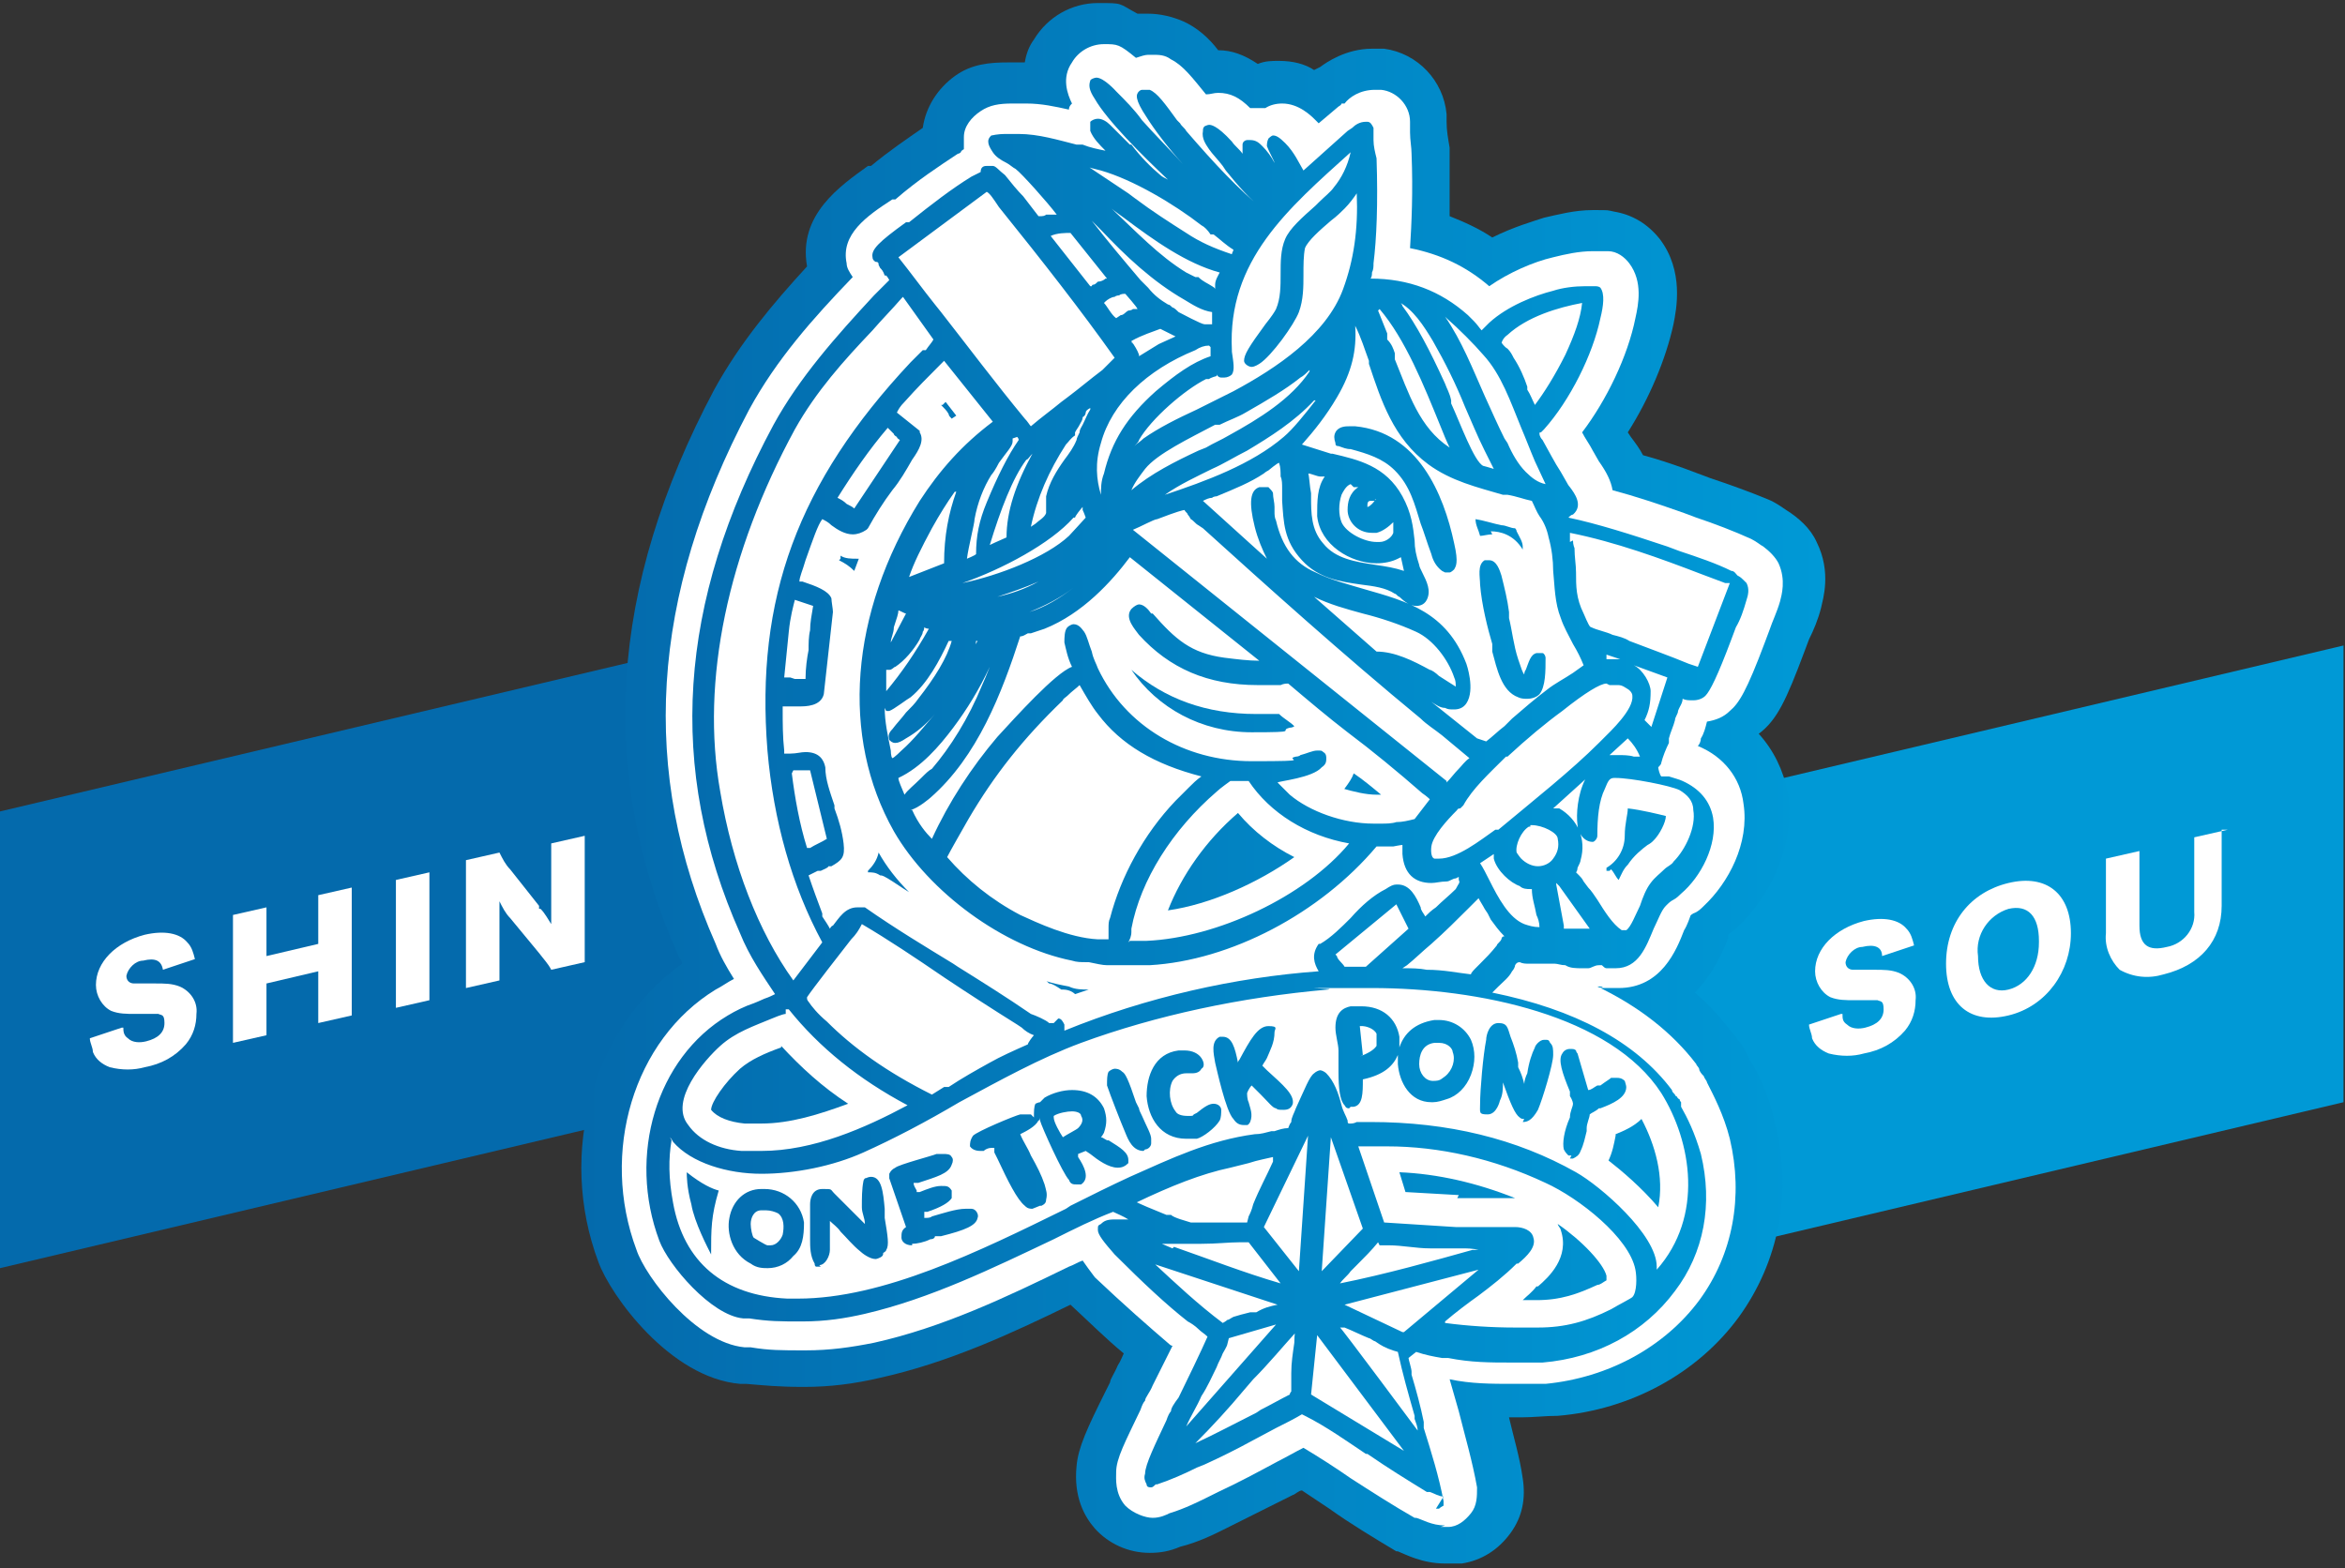 <?xml version="1.0" encoding="UTF-8"?>
<svg id="_レイヤー_1" xmlns="http://www.w3.org/2000/svg" xmlns:xlink="http://www.w3.org/1999/xlink" version="1.1" viewBox="0 0 154 103">
  <rect x="0" y="0" width="154" height="103" fill="#333333" stroke="none"/>
  <!-- Generator: Adobe Illustrator 29.1.0, SVG Export Plug-In . SVG Version: 2.1.0 Build 142)  -->
  <defs>
    <style>
      .st0 {
        fill: none;
      }

      .st1 {
        fill: url(#_名称未設定グラデーション_2);
      }

      .st2 {
        fill: #fff;
      }

      .st3 {
        fill: #046aac;
      }

      .st4 {
        fill: #0099d6;
      }

      .st5 {
        fill: url(#_名称未設定グラデーション);
      }
    </style>
    <linearGradient id="_名称未設定グラデーション" data-name="名称未設定グラデーション" x1="38.1" y1="-253.9" x2="119.7" y2="-253.9" gradientTransform="translate(0 -202.4) scale(1 -1)" gradientUnits="userSpaceOnUse">
      <stop offset="0" stop-color="#046aac"/>
      <stop offset="1" stop-color="#0099d6"/>
    </linearGradient>
    <linearGradient id="_名称未設定グラデーション_2" data-name="名称未設定グラデーション 2" x1="42.5" y1="-253.9" x2="115.3" y2="-253.9" gradientTransform="translate(0 -202.4) scale(1 -1)" gradientUnits="userSpaceOnUse">
      <stop offset="0" stop-color="#046aac"/>
      <stop offset="1" stop-color="#0099d6"/>
    </linearGradient>
  </defs>
  <path class="st3" d="M0,53.3v30l60-14.2v-30L0,53.3Z"/>
  <path class="st4" d="M93.9,56.6v30l60-14.2v-30s-60,14.2-60,14.2Z"/>
  <rect class="st0" y=".8" width="153.9" height="101"/>
  <path class="st5" d="M94.9,102.7c-1.5,0-2.6-.6-3.1-.8h-.1c-1.5-.9-3-1.8-4.4-2.8-.6-.4-1.2-.8-1.8-1.2-.2,0-.5.3-.6.3-1.2.6-2.6,1.3-4,2l-.4.2c-.8.4-1.8.9-3,1.2-.7.3-1.3.4-2,.4-1.4,0-2.7-.6-3.6-1.6-.7-.8-1.4-2.1-1.2-4.1.1-1.2.7-2.5,1.9-4.9.1-.2.2-.4.3-.6,0-.2.3-.6.5-1.1.2-.3.3-.6.4-.8-1.1-.9-2.2-2-3.5-3.2-3.9,1.9-8,3.8-12.5,4.8-1.7.4-3.3.6-5,.6s-2.6-.1-3.8-.2h-.4c-4.6-.4-8.5-5.8-9.3-8-2.7-7.2-.4-15.4,5.5-19.6,0-.1-.1-.3-.2-.4-5.4-12.1-4.6-24.3,2.3-37.3,1.7-3.1,3.9-5.7,6.1-8.1-.6-3.4,2.2-5.3,4-6.6h.2c1.2-1,2.4-1.8,3.4-2.5.2-1.4,1-2.6,2.1-3.4,1.1-.8,2.3-.9,3.5-.9s.9,0,1.1,0h0c.1-.6.3-1.1.6-1.5.9-1.5,2.5-2.4,4.2-2.4s1.3,0,2.6.7c0,0,.1,0,.2,0h0s.5,0,.5,0c.8,0,1.6.2,2.3.5.9.4,1.7,1.1,2.3,1.9.9,0,1.7.3,2.6.9.5-.2.9-.2,1.4-.2.9,0,1.7.2,2.3.6,0,0,.4-.2.4-.2.4-.3,1.7-1.2,3.4-1.2s.7,0,.8,0c2.2.3,3.9,2.1,4.1,4.3,0,.2,0,.4,0,.5,0,.6.1,1.1.2,1.7,0,1.7,0,3.2,0,4.5,1,.4,1.9.8,2.8,1.4,1.4-.7,2.8-1.1,3.4-1.3.9-.2,2-.5,3.2-.5s.9,0,1.4.1c1.2.2,2.2.8,3,1.8,1.6,2.1,1.1,4.6.9,5.6-.5,2.3-1.6,4.9-3,7.1l.2.3c.3.4.6.8.8,1.2,1.1.3,2.3.7,3.6,1.2l.8.3c1.2.4,2.6.9,3.8,1.4.5.2.9.5,1.2.7.8.5,1.6,1.2,2,2.1,1,2,.4,3.8.3,4.3-.2.8-.5,1.5-.8,2.1l-.3.8c-1.2,3.2-1.8,4.5-3,5.4,1,1.1,1.6,2.4,1.9,3.8.6,3.7-1.4,7.2-3.4,9-.2.2-.4.3-.5.4,0,0,0,.1,0,.2-.3.8-1,2.4-2.2,3.6,1,.8,1.8,1.8,2.6,2.8.1.1.2.3.3.4.2.2.3.4.4.6.1.2.2.4.3.6h0c.6.9,1.3,2.4,1.7,4.3,1.1,4.5.2,9-2.4,12.6-2.7,3.7-7.1,6.1-11.9,6.5-.8,0-1.6.1-2.4.1h-.8c.3,1.3.7,2.6.9,4,.2,1.3,0,2.5-.8,3.6-.8,1.1-1.9,1.8-3.2,2-.3,0-.6,0-.9,0h0Z"/>
  <path class="st2" d="M94.9,100.2c-.9,0-1.5-.4-1.9-.5h-.1c-1.4-.8-2.8-1.7-4.2-2.6-1-.7-2.1-1.4-3.1-2-.6.3-1.1.6-1.7.9h0c-1.3.7-2.6,1.4-3.9,2l-.4.2c-.8.4-1.8.9-2.8,1.2-.2.1-.6.3-1.1.3s-1.3-.3-1.8-.8c-.7-.8-.6-1.8-.6-2.2,0-.9.6-2,1.6-4.1.1-.3.2-.5.3-.6,0-.2.3-.5.5-1,.6-1.2,1-2,1.3-2.6,0,0-.1,0-.2-.1-1.4-1.2-3-2.6-4.9-4.4h0c-.3-.4-.6-.8-.8-1.1-.3.1-.6.3-.9.4-4.1,2-8.3,4-12.8,5-1.5.3-2.9.5-4.5.5s-2.4,0-3.6-.2h-.4c-3.2-.3-6.5-4.6-7.1-6.4-2.4-6.4-.2-13.8,5.2-17.1.4-.2.8-.5,1.2-.7-.5-.8-.9-1.5-1.2-2.3-5-11.3-4.3-22.8,2.2-35.1,1.8-3.3,4.2-6,6.8-8.7-.2-.3-.4-.6-.4-.9-.4-1.9,1.3-3.1,3-4.2h.2c1.5-1.3,2.9-2.2,4.1-3,0,0,.1,0,.2-.1,0,0,0-.1.2-.2,0-.3,0-.6,0-.8,0-.7.5-1.3,1.1-1.7.6-.4,1.2-.5,2.1-.5s.8,0,.9,0c1,0,1.9.2,2.8.4,0-.2.1-.3.2-.4-.3-.6-.7-1.7,0-2.7.4-.7,1.2-1.2,2.1-1.2s1,0,2.1.9c.3-.1.6-.2.8-.2,0,0,.3,0,.3,0,.4,0,.8,0,1.2.3.8.4,1.4,1.2,2.3,2.3.3,0,.5-.1.8-.1.8,0,1.4.3,2.1,1h0c.2,0,.4,0,.5,0s.4,0,.5,0c.3-.2.7-.3,1.1-.3,1.1,0,1.9.8,2.2,1.1,0,0,.1.1.2.2l1.3-1.1c0,0,.2-.1.2-.2h.2c.3-.4,1-.9,2-.9s.4,0,.4,0c1,.1,1.9,1,1.9,2.1,0,.2,0,.5,0,.7,0,.5.1,1,.1,1.4.1,2.5,0,4.6-.1,6.2,2,.4,3.7,1.2,5.2,2.5,1.3-.9,2.9-1.6,4.2-1.9.8-.2,1.7-.4,2.6-.4s.7,0,1,0c.6,0,1.1.4,1.4.8.9,1.2.6,2.7.4,3.6-.5,2.5-1.9,5.4-3.5,7.5.2.4.5.8.7,1.2l.4.7h0c.5.7.8,1.3.9,1.9,1.5.4,3,.9,4.7,1.5l.8.3c1.2.4,2.5.9,3.6,1.4.4.2.6.4.8.5h0c.4.3.8.7,1,1.1.5,1.1.2,2.1.1,2.5-.2.7-.5,1.3-.7,1.9l-.3.8c-1.2,3.2-1.7,4-2.3,4.5-.4.4-.9.6-1.5.7h0c-.1.4-.2.8-.4,1.1,0,.2-.1.4-.2.5,1.7.7,2.8,2.1,3,3.8.4,2.6-1,5.2-2.6,6.7-.2.2-.4.4-.7.5,0,0-.2.1-.2.2,0,0-.2.6-.4.9-.5,1.3-1.5,3.8-4.3,3.8s-.7,0-1.1-.1c0,0,0,0,0,0,0,0-.2,0-.3,0,2.7,1.3,4.9,3,6.5,5.1,0,.1.2.2.2.4.1.2.2.3.3.4,0,.1.2.3.2.4h0c.4.8,1.1,2.1,1.5,3.7.9,3.8.2,7.6-2,10.6-2.3,3.1-6,5.1-10.1,5.5-.8,0-1.5,0-2.2,0-1.3,0-2.7,0-4.1-.3.2.7.4,1.4.6,2.1.4,1.6.9,3.3,1.2,5,0,.6,0,1.2-.4,1.7-.4.5-.9.9-1.5.9-.2,0-.3,0-.5,0h0ZM102.3,80.4c0,.1.2.3.2.4.6,1.8-.8,3.1-1.5,3.7h-.1c-.3.4-.6.6-.9.9.3,0,.6,0,.9,0,1.6,0,2.7-.4,4-1,.2,0,.4-.2.6-.3,0-.1,0-.2,0-.3-.2-.8-1.6-2.3-3.2-3.4h0ZM105.6,76.2c.9.7,2.2,1.8,3.3,3.1.4-2-.2-4.1-1.1-5.8-.5.5-1.2.8-1.7,1,0,0,0,0,0,.1-.1.5-.2,1.1-.5,1.7h0ZM45.4,79.1c.2,1.2,1.1,2.9,1.3,3.3,0-1.7,0-2.5.5-4.2-.4-.1-1.1-.4-2.1-1.2,0,.2,0,1,.3,2.1ZM95.7,78.7c.5,0,1,0,1.6,0,.7,0,1.4,0,2.2,0-2.5-1-5.1-1.6-7.6-1.7l.4,1.3,3.5.2h0ZM51.3,68.8c-1.1.4-2,.8-2.7,1.4-1,.9-1.9,2.2-1.9,2.7.4.5,1.2.8,2.2.9.4,0,.7,0,1.1,0,1.9,0,3.8-.6,5.7-1.3-1.7-1.1-3.1-2.4-4.4-3.8h0ZM69.8,65c.3,0,.6.1.8.3.3-.1.6-.2.9-.3-.4,0-.9,0-1.3-.2-.5-.1-1.1-.2-1.6-.4.1,0,.2.1.3.2.2,0,.5.2.8.4ZM81.3,53.4c-2.1,1.8-3.7,4.1-4.6,6.4,2.8-.4,5.9-1.8,8.3-3.5-1.4-.7-2.7-1.7-3.7-2.9,0,0,0,0,0,0h0ZM57,57.3c.3,0,.5,0,.8.2.2,0,.3.1.5.2.5.3.9.6,1.4.9-.8-.8-1.5-1.7-2-2.6-.1.5-.4.9-.7,1.2h0ZM105.8,57.1c.2.2.3.5.5.7.2-.4.3-.7.6-1,.4-.6.9-1,1.3-1.3.2-.1.3-.2.4-.3.4-.4.8-1.2.8-1.6-.4-.1-1.6-.4-2.5-.5,0,.4-.2,1-.2,1.8,0,.9-.5,1.7-1.2,2.1v.2h.2ZM88.2,51.8c.7.2,1.5.4,2.2.4h.3c-.6-.5-1.2-1-1.8-1.4-.1.3-.3.6-.6,1,0,0,0,0-.1.1h0ZM74.3,44c1.7,2.5,4.6,4.1,7.9,4.1s1.7-.1,2.5-.3c0,0,.2,0,.3-.1-.3-.3-.7-.5-1-.8-.2,0-.3,0-.4,0-.3,0-.7,0-1.1,0-3.3,0-6-1-8.2-2.9ZM55.1,36.8c.4.2.7.4,1,.7l.3-.8h-.1c-.4,0-.8,0-1.1-.2,0,0,0,.1,0,.2h0ZM97.9,34.9c.6,0,1.5.2,2.1,1.2,0,0,0-.1,0-.2,0-.3-.2-.6-.4-1,0,0,0-.1-.1-.2-.3,0-.6-.2-.9-.2-.5-.1-1.1-.3-1.7-.4,0,.4.2.7.3,1.1.2,0,.5-.1.8-.1h0ZM61.8,26.6c.2.2.4.4.5.6,0,.1.1.2.2.3l.3-.2-.7-.9c0,0-.2.2-.2.2h0Z"/>
  <path class="st1" d="M94.8,98.3c-.3,0-.6-.2-.9-.3h-.2c-1.3-.8-2.6-1.6-3.9-2.5h-.1c-1.2-.8-2.6-1.8-4-2.5,0,0-.2-.1-.2-.1-.5.3-1.1.6-1.7.9l-1.5.8c-1.1.6-2.1,1.1-3.2,1.6l-.5.2c-.8.4-1.7.8-2.6,1.1h-.1c-.1.1-.2.2-.3.2s-.3,0-.3-.2c-.1-.2-.2-.4-.1-.7,0-.6.7-2,1.4-3.5.1-.3.2-.5.3-.6,0-.2.2-.5.5-.9.4-.8,1.6-3.3,1.9-4-.2-.2-.4-.3-.6-.5-.2-.2-.5-.4-.7-.5-1.4-1.1-2.9-2.5-4.8-4.4-.7-.8-1.1-1.3-1.1-1.6s0-.3.2-.4c.2-.2.4-.3.9-.3s.3,0,.5,0c.1,0,.2,0,.2,0h.3s0,0-.1,0c-.3-.2-.8-.4-1-.5-1.3.5-2.5,1.1-3.9,1.8-4,1.9-8.1,3.9-12.4,4.9-1.3.3-2.6.5-4.1.5s-2.2,0-3.5-.2h-.4c-2.1-.2-4.9-3.5-5.5-5.1-2.1-5.6-.2-12,4.5-14.8.5-.3,1.1-.6,1.7-.8,0,0,.5-.2.7-.3.3-.1.5-.2.7-.3-.8-1.2-1.7-2.5-2.3-4-4.8-10.8-4.1-21.7,2.2-33.4,1.7-3.1,4.1-5.8,6.6-8.5.3-.3.6-.6,1-1,0,0-.1-.2-.2-.3h-.1c-.1-.3-.2-.4-.3-.5,0,0-.1-.2-.1-.2,0-.1,0-.2-.2-.2,0,0-.2-.1-.2-.3-.1-.5.4-1,2.2-2.3h.2c1.5-1.2,2.8-2.2,4.1-3,0,0,.2-.1.4-.2,0,0,.2-.1.2-.1,0-.4.3-.4.4-.4s.2,0,.4,0c.2,0,.4.3.8.6.4.5.8,1,1.2,1.4.3.4.7.9,1,1.3,0,0,.2,0,.2,0,.2,0,.3-.1.3-.1.2,0,.3,0,.5,0,0,0,.2,0,.2,0-.6-.8-2.3-2.7-2.7-3-.2-.1-.4-.3-.6-.4-.4-.2-.7-.4-.9-.7-.2-.3-.3-.5-.3-.7,0-.2.1-.3.2-.4.1,0,.3-.1,1-.1s.6,0,.8,0c1.3,0,2.6.4,3.8.7h.4c.5.2,1,.3,1.5.4-.4-.4-.8-.8-1-1.3,0-.3,0-.5,0-.6.1-.1.3-.2.5-.2.3,0,.6.2.8.4.4.4.8.8,1.3,1.3h.1c.6.8,1.3,1.5,1.9,2,.1.1.3.2.5.3-1.7-1.6-4-3.9-4.8-5.3-.4-.6-.4-.9-.3-1.2,0-.1.3-.2.4-.2.5,0,1.3.9,1.3.9.6.6,1.2,1.2,1.7,1.9.8.9,1.8,1.9,2.7,2.9-1-1.1-1.9-2.3-2.4-3.1-.8-1.2-.7-1.5-.5-1.7,0,0,.1-.1.2-.1h.1c.1,0,.3,0,.4,0,.5.2,1,.9,1.8,2l.2.2c.1.2.3.3.4.5,1.9,2.2,3.4,3.8,5.1,5.2h0c-.9-.7-1.7-1.6-2.5-2.6l-.2-.3c-.3-.4-.7-.8-.9-1.1-.2-.3-.5-.7-.4-1.2,0-.1,0-.2.1-.3,0,0,.2-.1.3-.1s.5,0,1.5,1.1c.2.3.5.5.7.8,0-.2,0-.4,0-.6,0-.2.2-.3.3-.3,0,0,.1,0,.2,0,.4,0,.6.2.8.4.3.3.6.7.8,1.1,0-.1-.4-.8-.5-1.1,0-.1,0-.3.1-.5,0,0,.2-.2.3-.2.2,0,.4.1.8.5.6.6.9,1.3,1.2,1.8l2.9-2.6.3-.2c.2-.2.5-.4.9-.4h.1c.2,0,.3.2.4.4,0,.2,0,.4,0,.5v.3c0,.4.1.8.2,1.2.1,3,0,5.3-.2,6.9,0,.2,0,.4-.1.6,0,.1,0,.3-.1.4,2.5,0,4.6.8,6.4,2.4,0,0,.2.2.4.4h0c.2.2.4.5.5.6,0,0,.3-.3.3-.3,0,0,.1-.1.2-.2,1.2-1.1,3-1.8,4.2-2.1.6-.2,1.4-.3,2.1-.3s.5,0,.7,0c0,0,.2,0,.3.1.3.4.2,1.2,0,2-.5,2.4-2,5.4-3.7,7.3,0,0-.1.1-.2.2-.1,0-.1,0-.1.1,0,0,0,.2.2.4.4.7.8,1.5,1.2,2.1l.4.7c0,0,.1.2.2.3.3.4.9,1.2.2,1.8-.1,0-.2.1-.3.2,1.9.4,4.1,1.1,6.5,1.9l.8.3c1.2.4,2.4.8,3.4,1.3.2,0,.3.2.4.3.2.1.3.2.4.3,0,0,.1.1.2.2.2.4.1.8,0,1.1-.2.7-.4,1.3-.7,1.8l-.3.8c-.9,2.4-1.4,3.4-1.7,3.7-.2.2-.5.3-.8.3s-.5,0-.7-.1c0,.3-.2.5-.3.8,0,.2-.2.4-.2.6-.1.4-.3.8-.4,1.2v.3c-.2.4-.4.9-.5,1.3,0,.1-.1.2-.2.3h0c0,.1.1.5.2.6,0,0,0,0,0,0,0,0,.2,0,.3,0h.2c.3.1.7.2.9.3,1.1.5,1.8,1.3,2,2.4.3,1.8-.8,3.9-2.1,5-.1.1-.3.3-.5.4-.2.1-.3.2-.5.4-.3.3-.5.9-.8,1.5-.5,1.2-1,2.6-2.5,2.6s-.4,0-.6,0c-.1,0-.2-.1-.3-.2h0c0,0-.1,0-.2,0-.3,0-.5.2-.7.2-.2,0-.3,0-.4,0-.4,0-.8,0-1.1-.2-.3,0-.5-.1-.7-.1,0,0,0,0,0,0-.1,0-.2,0-.3,0-.1,0-.2,0-.4,0-.3,0-.6,0-.9,0h-.1c-.2,0-.4,0-.6-.1q-.2,0-.3.2c0,.1-.1.3-.2.4-.2.4-.6.7-.9,1,0,0-.3.3-.4.4,5.4,1.1,9.4,3.2,11.8,6.4,0,.1.1.2.2.3,0,0,0,.1.1.1,0,0,.1.2.2.2,0,.1.1.2.1.2h0c0,.2,0,.2,0,.3.4.7.9,1.7,1.3,3.1.8,3.3.2,6.5-1.7,9-2,2.7-5.1,4.4-8.7,4.7-.6,0-1.3,0-2.1,0-1.3,0-2.6,0-4.1-.3h-.4c-.6-.1-1.1-.2-1.7-.4l-.5.4c0,.1.2.7.2.9v.2c.3,1,.6,2.1.8,3.1v.4c.5,1.6,1,3.2,1.3,4.8,0,.1,0,.2,0,.3,0,0-.2.1-.3.2,0,0-.2,0-.2,0h0ZM92.2,95.3l-5.7-7.6-.4,3.9,6.1,3.7ZM85.2,87.4c-1,1.1-1.9,2.2-2.9,3.2l-.6.7c-1,1.2-2.1,2.4-3.2,3.5h0c1.3-.6,2.6-1.3,4-2l.3-.2c.6-.3,1.3-.7,1.9-1,0,0,0-.1.1-.2,0,0,0-.3,0-.4h0c0-.3,0-.6,0-.8,0-.7.1-1.3.2-2,0,0,0-.7.1-1ZM93.1,94c0-.3-.1-.5-.2-.8v-.2c-.4-1.4-.8-2.8-1.1-4.2-.4-.1-.9-.3-1.2-.5l-.3-.2c-.1,0-.3-.2-.4-.2-.5-.2-1.1-.5-1.6-.7h-.3c0-.1,5.2,6.9,5.2,6.9ZM80.7,87.9h0c0,0-.1.4-.1.4,0,.1-.3.6-.3.6-.1.3-.3.6-.4.9-.3.6-.6,1.3-1,1.9-.3.7-.7,1.3-1,2l5.9-6.7-3.1.9ZM92.2,87.5l4.9-4.1-8.8,2.3,3.8,1.8ZM94.9,86.9c1.5.2,3.1.3,4.6.3s1,0,1.5,0c1.8,0,3.2-.4,4.8-1.2.5-.3,1.3-.7,1.4-.8.3-.3.3-1.3.2-1.8-.4-2.1-3.7-4.7-5.9-5.7-3.4-1.6-7-2.4-10.4-2.4s-.8,0-1.2,0h-.7s1.7,5,1.7,5l4.7.3c.5,0,.9,0,1.4,0h.3c.7,0,1.5,0,2.2,0,.5,0,1.1.2,1.2.7.2.6-.4,1.2-1,1.7h-.1c-.8.8-1.7,1.5-2.5,2.1-.7.5-1.5,1.1-2.2,1.7ZM75.7,82.9c1.5,1.4,3,2.8,4.6,4,0,0,.2-.1.3-.2.1,0,.2-.1.4-.2.3-.1.7-.2,1.1-.3h.4c.5-.3.9-.4,1.4-.5l-8.2-2.7ZM44.1,74.9c-.2,1.2-.2,2.5.1,4.1.7,3.9,3.3,6.1,7.5,6.3.2,0,.4,0,.7,0,5.6,0,11.9-3.1,17.6-5.9l.3-.2c1.4-.7,2.6-1.3,3.9-1.9,2.7-1.2,5.2-2.4,8.2-2.8.4,0,.7-.1,1.1-.2h.2c.3-.1.6-.2.9-.2,0,0,.1-.3.2-.4h0c0-.3.2-.6.3-.9.6-1.3.9-2.1,1.2-2.3.1-.1.3-.2.4-.2s.3.1.4.2c.5.5.8,1.3,1,2.1.1.4.3.7.4,1,0,.1,0,.2.1.2.2,0,.3,0,.5-.1h.9c5.1,0,9.6,1.1,13.5,3.3,1.6.9,5.3,4.1,5.3,6.2v.2c3.1-3.5,2.3-8.4.3-11.6-3.3-5.1-12-6.9-19-6.9s-2,0-2.9.1c-5.7.5-11.3,1.7-16.2,3.5-2.7,1-5.4,2.5-8,3.9-2.2,1.3-4.3,2.4-6.3,3.3-2,.9-4.5,1.4-6.7,1.4s-4.6-.7-5.8-2.1c0,0-.1-.2-.2-.3ZM90.5,81.6c-.4.5-.9,1-1.4,1.5l-.4.4c-.2.3-.5.5-.7.8,3-.6,6.2-1.5,8.7-2.2h.4c-.4-.1-.8-.1-1.1-.1-.7,0-1.4,0-2.1,0-.9,0-1.8-.2-2.7-.2h-.6c0,0,0,0,0,0ZM77.1,81.9c2.3.8,4.6,1.7,7,2.4l-2.1-2.7c-.1,0-.3,0-.4,0h-.2c-.7,0-1.5.1-2.5.1s-1.7,0-2.6,0l.7.3ZM86.8,83.5l2.7-2.8-2.1-6-.6,8.8ZM85.3,83.5l.6-8.9-2.9,6,2.3,2.9ZM74.5,78.9c.4.2,1.1.5,2.1.9h.3c.2.2,1,.4,1.3.5.5,0,.8,0,1.2,0s.8,0,1.3,0h.4s.1,0,.1,0h.7c0,0,.1-.4.1-.4.1-.2.2-.4.3-.8.4-1,.9-1.9,1.3-2.8v-.3c-.4.1-1,.2-1.6.4l-1.2.3c-1.9.4-3.9,1.2-6.2,2.3h0ZM51.6,66.6c-.2,0-.9.3-.9.3-1.2.5-2.4.9-3.4,1.8-1,.9-3.4,3.6-2.1,5.2.7,1,2,1.6,3.5,1.7.4,0,.8,0,1.3,0,3.4,0,6.8-1.5,9.6-3-3.2-1.7-5.8-3.8-7.8-6.3,0,0-.1,0-.2,0ZM53,65.6c0,0,0,.1.1.2.2.3.6.8,1.2,1.3,1.7,1.7,3.9,3.3,6.9,4.8l.8-.5h.3c.9-.6,1.8-1.1,2.7-1.6.7-.4,1.6-.8,2.5-1.2h0c0-.1.3-.5.4-.6-.3-.1-.6-.3-.8-.5l-.3-.2c-1.6-1-3.3-2.1-4.8-3.1-1.9-1.3-3.7-2.5-5.4-3.5h0c-.2.4-.4.7-.7,1-.7.9-2.5,3.2-2.9,3.8ZM69.5,66.9c.2,0,.3.2.4.4,0,.1,0,.2,0,.4,5.4-2.2,11.2-3.5,16.7-3.9-.3-.5-.5-1.1,0-1.8,0,0,0,0,.1,0,.7-.4,1.4-1.1,2-1.7h0c.7-.8,1.5-1.5,2.3-1.9.3-.2.5-.3.7-.3h.1c.8,0,1.2.8,1.5,1.5,0,.2.2.4.3.6.2-.2.4-.4.7-.6.4-.4.9-.8,1.3-1.2h0c.2-.4.3-.4.2-.6,0-.2,0-.2,0-.2,0,0,0,0-.2.1-.2,0-.4.2-.6.2-.4,0-.7.1-1,.1-1.1,0-1.8-.6-1.9-1.9,0-.2,0-.4,0-.6-.1,0-.6.1-.6.1-.2,0-.4,0-.5,0h-.2s-.4,0-.4,0c-3.7,4.4-9.6,7.5-14.9,7.8h-.3c-.2,0-.4,0-.6,0,0,0-.2,0-.3,0,0,0-.2,0-.3,0h0c-.1,0-.3,0-.4,0-.1,0-.3,0-.3,0h-.1c-.1,0-.3,0-.5,0-.3,0-.7-.1-1.2-.2h-.2c-.3,0-.6,0-.9-.1-4.5-.9-9.4-4.5-11.7-8.5-3.5-6.2-2.9-14.3,1.7-21.7,1.3-2,2.8-3.7,4.8-5.2l-3.2-4-.2.2c-.8.8-1.6,1.6-2.4,2.5-.3.3-.4.5-.5.7l1.5,1.2s0,0,0,.1c.3.5,0,1.1-.5,1.8h0c-.4.7-.8,1.4-1.3,2-.6.8-1.1,1.6-1.6,2.5,0,0,0,0-.1.1-.3.2-.6.3-.9.3-.5,0-1-.3-1.4-.6-.2-.2-.4-.3-.6-.4-.3.4-.6,1.3-1.1,2.7-.2.7-.4,1.1-.4,1.4h.2c.9.3,1.7.6,1.9,1.1,0,.2.1.7.1.9l-.6,5.4c-.2.8-1.2.8-1.6.8s-.4,0-.6,0h-.5s0,.2,0,.2c0,.9,0,1.8.1,2.7,0,0,0,.1,0,.2h0s0,0,.1,0c0,0,.2,0,.3,0,.4,0,.7-.1,1-.1.9,0,1.2.5,1.3,1,0,.8.3,1.6.6,2.5v.2c.3.8.5,1.5.6,2.3.1.9-.1,1.1-.8,1.5h-.2c0,.1-.3.2-.5.3h-.2c-.2.1-.4.2-.6.3h0c.3.9.6,1.7.9,2.5v.2c.2.3.4.6.5.8,0,0,.1-.2.2-.2.4-.5.8-1.2,1.6-1.2s.3,0,.5,0c2,1.4,4,2.6,5.8,3.7l.3.2c1.6,1,3.2,2,4.8,3.1.3.1,1,.4,1.2.6,0,0,0,0,.1,0h.2,0ZM59.2,19.6c-.6.7-1.3,1.4-1.9,2.1-1.9,2-3.7,4-5.1,6.5-4.4,8.1-6.2,16.5-4.9,23.8.8,4.8,2.5,9.2,4.8,12.4l1.9-2.5c-2-3.7-3.2-8-3.6-12.6-.8-10,2-17.6,9.4-25.5.3-.3.5-.5.8-.8h.2c.2-.3.4-.5.5-.7l-2-2.8s0,0,0,0ZM92.1,63.6c.6,0,1.1,0,1.6.1,1.1,0,2,.2,2.9.3,0-.1.2-.3.4-.5l.2-.2c.4-.4.7-.7,1.1-1.2,0-.1.2-.2.3-.4,0,0,0-.2.2-.2h0c-.4-.4-.6-.7-.9-1.1,0,0-.1-.2-.2-.4l-.2-.3c-.1-.2-.3-.5-.4-.7l-.7.7c-.7.7-1.5,1.5-2.4,2.3-.6.5-1.1,1-1.6,1.4ZM87.8,62.8c0,.2.4.5.5.7h0c0,0,1,0,1.4,0l2.8-2.5-.8-1.6-4,3.3ZM74.2,61.8c.1,0,.3,0,.6,0h.5c4.6-.2,10.4-2.9,13.3-6.4-2.8-.5-5.2-2-6.6-4.1,0,0-.1,0-.3,0-.3,0-.7,0-.9,0h0c0,0,0,0,0,0,0,0-.7.5-.9.7-2.9,2.5-5,5.8-5.6,9v.2c0,.3-.1.5-.2.7ZM72.2,61.7c.1,0,.2,0,.2,0,0,0,.1,0,.2,0,.1,0,.2,0,.2,0,0-.1,0-.4,0-.7,0-.3,0-.5.1-.7.7-2.7,2.2-5.5,4.3-7.7.2-.2.5-.5.7-.7l.2-.2c.2-.2.5-.5.8-.7-3.1-.8-5.3-2.1-6.8-4.1-.4-.5-.8-1.2-1.2-1.9-.2.2-.5.4-.8.7-.1.1-.3.2-.3.3-2.6,2.5-4.5,4.9-6.2,7.8-.4.7-1.2,2.1-1.4,2.5,1.3,1.5,2.9,2.8,4.8,3.8,1.1.5,3.2,1.5,5.1,1.6h0ZM102.7,61c.2,0,.3,0,.5,0h0c.2,0,.3,0,.5,0h.1c.2,0,.4,0,.6,0l-2-2.8c-.1-.1-.2-.2-.2-.2,0,0,0,0,0,.1l.5,2.7ZM103.5,57.3c0,0,.1.1.2.2.1.1.2.2.3.4l.3.4c.2.2.4.5.6.8h0c.5.8,1,1.6,1.6,2,0,0,0,0,.1,0,0,0,.2,0,.2,0,.3-.2.6-1,.9-1.6.2-.6.4-1.1.7-1.5.3-.4.6-.6.9-.9.2-.2.5-.3.6-.5.8-.8,1.5-2.3,1.3-3.4,0-.6-.4-1-.9-1.3-.6-.3-3.2-.8-4.2-.8h-.1c-.3,0-.4.2-.6.7-.4.8-.5,1.9-.5,3.1,0,.2-.2.4-.3.4h0c-.7,0-1-.8-1-1.1-.1-.7,0-2,.5-3l-2.1,1.9h.4c1.2.7,1.8,2,1.4,3.4,0,.1-.1.3-.2.5,0,0,0,.2-.1.3h0s0,0,0,0h.1ZM97.2,56.7c.2.3.4.7.6,1.1.6,1.2,1.3,2.5,2.3,2.9.3.1.6.2,1,.2,0-.3-.1-.6-.2-.8-.1-.6-.3-1.1-.3-1.7,0,0,0,0-.1,0-.2,0-.5,0-.7-.2-.6-.2-1.5-1-1.7-1.8,0,0,0-.2,0-.3h0s-.9.6-.9.6ZM100.5,54.3c0,0-.1,0-.1,0-.5.3-.9,1.2-.8,1.7,0,0,.2.3.3.4.3.3.7.5,1.1.5s.8-.2,1-.5c.3-.4.4-.8.3-1.3,0-.4-1-.9-1.7-.9h-.1ZM105.5,44.9c-.4,0-1.4.6-2.9,1.8-1.1.8-2.3,1.8-3.6,3h-.1c-1.1,1.1-2.2,2.1-2.8,3.2,0,0-.1.1-.2.2,0,0-.2,0-.2.1-.7.7-1.6,1.7-1.7,2.4,0,0-.1.7.2.8,0,0,.2,0,.3,0,1.2,0,2.7-1.2,3.7-1.9h.2c2.4-2,4.8-3.9,6.6-5.7l.2-.2c.6-.6,2.1-2,2-2.9,0-.2-.2-.4-.4-.5-.3-.2-.4-.2-.6-.2h-.5ZM52,50.8c.2,1.6.5,3.3,1,4.9h.2c.3-.2.8-.4,1.1-.6l-1.1-4.5h0c-.1,0-.2,0-.4,0-.2,0-.4,0-.7,0h0ZM59.9,53.2c.4.9.9,1.5,1.3,1.9,1.1-2.4,2.6-4.7,4.3-6.7,1.2-1.3,3.8-4.2,4.9-4.6-.3-.6-.4-1.2-.5-1.6,0-.3,0-.8.2-1,.1-.1.3-.2.4-.2.4,0,.6.4.7.5.2.3.3.8.5,1.3.1.5.3.8.4,1.1,1.8,3.8,5.7,6.1,10.1,6.1s2-.1,2.9-.3c0,0,.2,0,.3-.1.4-.1.8-.3,1.1-.3s.3,0,.4.1c.2.1.2.3.2.4,0,.2,0,.4-.3.6-.6.7-2.8.9-2.9,1h0c.3.3.7.7.8.8,1.3,1.1,3.5,1.9,5.5,1.9h0c.2,0,.3,0,.5,0,.3,0,.7,0,1-.1.4,0,.8-.1,1.2-.2l1-1.3c0,0-.2-.2-.5-.4h0c-1.6-1.4-3.3-2.8-4.9-4-1.3-1-2.6-2.1-3.9-3.2-.1,0-.3,0-.5.1-.2,0-.4,0-.6,0-.3,0-.6,0-.9,0-3.3,0-5.8-1.1-7.8-3.3-.2-.3-1-1.1-.5-1.7.2-.2.4-.3.5-.3.3,0,.6.3.8.6h.1c1.5,1.7,2.5,2.6,4.7,2.9.8.1,1.6.2,2.3.2l-8.5-6.8c-1.2,1.6-3.1,3.7-5.6,4.7-.3.1-.6.2-.9.3h-.2c-.2.1-.3.2-.5.2-1.2,3.7-2.8,7.9-5.9,10.6,0,0-.8.7-1.3.8ZM59,51.1c0,.2.2.6.4,1.1.2-.3.6-.6,1.1-1.1.3-.3.5-.5.7-.6,1.2-1.4,2.4-3.3,3.3-5.5.1-.2.3-.7.5-1.2-.7,1.5-1.5,2.8-2.4,4-.9,1.2-2.1,2.6-3.6,3.3ZM95,51.4c.3-.3.5-.6.8-.9.2-.2.4-.5.7-.7-.6-.5-1.2-1-1.8-1.5-.5-.4-1-.7-1.4-1.1-5.1-4.2-10.1-8.7-14.3-12.5l-.3-.2c-.2-.1-.3-.3-.5-.4,0,0-.1-.2-.2-.3,0-.1-.2-.2-.2-.3-.1,0-.5.1-1.8.6-.2,0-1.1.5-1.6.7l20.6,16.5ZM58.1,46.5c0,.9.2,1.8.4,2.8,0,0,0,.4.1.5.1,0,.6-.5.6-.5.8-.7,1.5-1.6,2.2-2.4-.6.7-1.2,1.2-1.9,1.6-.3.2-.5.3-.7.3s-.3-.1-.4-.2c-.1-.3,0-.5.2-.7.3-.4.6-.7.9-1.1.3-.3.6-.6.8-.9,1.1-1.4,1.9-2.7,2.2-3.8,0,0-.2,0-.2,0h0c-.6,1.3-1.4,2.8-2.5,3.7-.2.1-1.1.8-1.4.9h-.2s0,0,0,0ZM106.3,49.6c.3,0,.7,0,1,.1.1,0,.3,0,.4,0-.2-.5-.5-.9-.8-1.2l-1.2,1.1c.1,0,.3,0,.4,0h0s0,0,0,0ZM97.6,48.7c.4-.3.8-.7,1.2-1l.5-.5c.7-.6,1.5-1.3,2.3-1.9.5-.4,1.1-.7,1.7-1.1l.7-.5c-.2-.5-.4-.9-.7-1.4h0c-.3-.6-.6-1.1-.8-1.7-.4-1-.4-2.1-.5-3.1,0-.7-.1-1.5-.3-2.2-.1-.5-.3-1-.6-1.4-.2-.3-.3-.6-.5-1-.5-.1-1-.3-1.6-.4h-.3c-1.7-.5-3.4-.9-4.9-2-2.3-1.7-3.1-4.2-3.9-6.6v-.2c-.3-.8-.5-1.5-.9-2.3.1,1.6-.2,3-1.2,4.7-.7,1.2-1.5,2.2-2.3,3.1.6.2,1.3.4,1.9.6h.1c1.7.4,3.5.8,4.6,2.8.6,1.1.7,2,.8,2.9,0,.5.1,1,.3,1.6,0,.1.1.3.2.5h0c.3.6.6,1.2.3,1.8-.2.4-.6.4-.7.4-.4,0-.8-.3-1.1-.6-.1,0-.2-.2-.3-.2-.6-.4-1.4-.5-2.2-.6-1.4-.2-2.8-.4-3.9-1.6-1.2-1.3-1.2-2.5-1.3-3.9,0-.3,0-.6,0-.8,0-.3,0-.6-.1-.8,0-.3,0-.6-.1-.9-.1,0-.7.5-.7.5-.2.1-.3.2-.3.2-.9.6-1.9,1-3.1,1.5,0,0-.2,0-.3.1-.2,0-.4.1-.6.2l4.2,3.8c-.3-.6-.6-1.3-.8-2.1-.4-1.6-.3-2.4.3-2.6h.1s.3,0,.3,0c0,0,.1,0,.2,0,.1.1.3.3.3.4,0,.3.1.6.1.9v.3c0,.2,0,.4.1.6.4,1.7,1.2,2.8,2.6,3.4,1,.5,2.2.8,3.2,1.1,2.8.8,5.4,1.5,6.7,4.9,0,0,.6,1.7,0,2.6-.2.3-.5.4-.8.4s-.4,0-.6-.1c-.3,0-.6-.2-.9-.4l3,2.4ZM108.4,47.9l1.1-3.4-2.2-.8c.6.3,1.1,1.2,1.1,1.7,0,.8-.1,1.3-.4,1.9l.5.5ZM58.2,44c0,.5,0,.9,0,1.4,1-1.2,1.9-2.5,2.8-4.1,0,0-.2,0-.3-.1,0,0,0,.2-.1.3,0,.2-.2.4-.2.5-.4.7-1,1.4-1.6,1.8-.1,0-.2.2-.4.2,0,0,0,0,0,0ZM90.4,42.8c1.2,0,2.4.6,3.5,1.2.1,0,.4.2.6.4.3.2.8.5,1.1.7,0-.2,0-.4-.1-.6-.4-1.2-1.4-2.5-2.5-3-1.1-.5-2.3-.9-3.5-1.2-1.1-.3-2.2-.6-3.2-1.1l4.1,3.6ZM52.2,44.6c.2,0,.5,0,.7,0s0,0,0,0c0-.7.1-1.4.2-1.9,0-.4,0-.9.1-1.3,0-.5.1-1,.2-1.6l-1.2-.4c-.1.4-.3,1.1-.4,2.1-.1,1-.2,2-.3,3,0,0,0,0,.1,0h.3s0,0,0,0h0ZM103.3,35.5c0,.3.1.5.1.5,0,.6.1,1.1.1,1.6,0,.9,0,1.7.5,2.7.3.7.4.9.5.9.4.2,1,.3,1.4.5.4.1.8.2,1.1.4,1.3.5,2.7,1,3.9,1.5l.6.2,2.1-5.5c0,0-.2,0-.3,0l-1.6-.6c-2.6-1-5.6-2.1-8.6-2.7v.6ZM105.7,43.3c.1,0,.3,0,.4,0,0,0,.2,0,.3,0l-.9-.3c0,0,0,.2,0,.3h.2ZM64.1,42.1c0,.2-.1.4-.2.6,0-.2.2-.4.3-.6h0ZM59,40.1c0,.2-.1.5-.3,1.1,0,.4-.2.7-.2,1l1-1.9c-.1,0-.4-.2-.5-.2ZM70.5,38.6c-.9.7-1.9,1.2-2.9,1.6,1-.3,2-.9,2.9-1.6ZM68.2,38.2c-.9.4-1.8.7-2.7,1,.9-.2,1.8-.5,2.7-1ZM70.5,34c-1.5,1.7-4.7,3.4-7.3,4.3,0,0,0,0,0,0,2.4-.5,5.5-1.7,7-3.1.2-.2,1-1.1,1.1-1.2h0s-.1-.3-.2-.5c0,0,0-.2,0-.2-.1.1-.5.6-.5.7ZM62.7,32.3c-.5.7-1,1.5-1.5,2.4-.7,1.3-1.2,2.3-1.5,3.2l2.3-.9c0-1.8.3-3.3.8-4.7ZM85.9,31c.1.4.1.9.2,1.4v.2c0,1.1,0,2.2.8,3.1.8,1,2.1,1.2,3.4,1.4.7.1,1.3.2,1.9.4l-.2-.9c0,0-.2.1-.2.1-.4.2-.9.3-1.4.3-1.7,0-3.7-1.2-3.9-3.1,0-1,0-1.9.5-2.6,0,0,0,0,0,0,0,0-.3,0-.3,0-.2,0-.6-.2-.8-.2ZM66.5,28.8c0,0,0,.1,0,.2,0,.3-.4.7-.9,1.4h0c-.2.4-.4.7-.5.8-.5.8-.9,1.8-1.1,2.9,0,.3-.4,1.8-.5,2.6,0,0,.5-.2.6-.3,0-1.2.2-2.2.7-3.4.7-1.7,1.4-3.1,2.1-4.1,0,0,0-.1-.1-.2ZM67.8,29.8c-.2.2-.3.4-.4.4-.9,1.2-1.7,3.3-2.4,5.6.4-.2.9-.4,1.1-.5,0-1.7.6-3.5,1.7-5.5ZM88.7,31.8c-.3.1-.5.5-.6.7-.2.6-.2,1.3,0,1.8.3.7,1.5,1.3,2.3,1.3h0c0,0,.1,0,.2,0,.4,0,.8-.3.9-.6,0-.2,0-.5,0-.7-.3.3-.7.6-1.1.7-.1,0-.2,0-.3,0-1,0-1.6-.8-1.6-1.5,0-.5.1-1.1.7-1.5,0,0-.2,0-.2,0h0c0,0-.1,0-.1,0ZM71.6,26.8c-.2.1-.3.2-.3.3,0,0,0,.2-.2.3,0,.2-.1.3-.2.5-.1.2-.2.3-.3.5v.2c-.3.2-.4.4-.6.6-1.1,1.7-1.9,3.5-2.3,5.4,0,0,.3-.2.3-.2.2-.2.6-.4.7-.7,0-.1,0-.2,0-.4,0-.2,0-.4,0-.7.2-.9.7-1.7,1.2-2.4.3-.4.6-.8.8-1.3,0-.1.1-.3.2-.5,0-.2.1-.3.2-.5.2-.4.3-.7.5-1ZM90.3,32.9c0,0-.2,0-.3,0-.2,0-.2.2-.2.3,0,0,0,.1,0,.1s.1,0,.3-.2c.2-.2.2-.3.3-.3,0,0,0,0,0,0,0,0,0,0,0,0h-.1ZM55,32.7c.2.1.4.2.6.4.2.1.4.2.5.3l3-4.5c0,0-.2-.1-.2-.2,0,0-.2-.1-.2-.2-.1-.1-.3-.3-.4-.4h0c-1.2,1.4-2.3,3-3.3,4.6ZM86.3,26.3c-1.3,1.4-2.9,2.4-4.4,3.3-.8.4-1.6.9-2.3,1.2-1,.5-2.1,1-3.1,1.7,2.7-.9,5.7-2,7.8-3.8.6-.5,1.4-1.5,2.1-2.4ZM79.4,22.7c-.3,0-.6.1-.9.3-3.2,1.3-5.5,3.5-6.2,6.1-.4,1.3-.3,2.4,0,3.4,0-.4,0-.9.2-1.4.5-2.1,1.5-3.7,3.4-5.4,1.3-1.1,2.4-1.9,3.6-2.3v-.6ZM86,24.3c-.2.2-.4.4-.6.5-1,.8-2.2,1.5-3.6,2.3-.5.3-1.1.5-1.7.8h-.3c-1.7.9-3.8,1.9-4.6,2.9-.3.4-.7.9-.9,1.4,1.3-1.1,2.9-1.9,4.4-2.6l.5-.2c.5-.3,1-.5,1.5-.8,2-1.1,4.1-2.4,5.3-4.2ZM94.9,20.8c1.1,1.6,1.8,3.4,2.6,5.2.5,1.1.9,2,1.3,2.8l.2.3c.3.7.7,1.4,1.2,1.9.4.4.8.7,1.3.8l-.7-1.5c-.3-.7-.6-1.5-.9-2.2-.7-1.7-1.3-3.5-2.5-4.8-.6-.7-1.6-1.7-2.4-2.4ZM91.9,19.8c0,0,.2.2.2.3.9,1.2,1.8,2.9,2.8,5.1.1.3.3.6.4,1.1v.2c.6,1.3,1.5,3.8,2.1,4.1,0,0,.4.1.7.2l-.6-1.2c-.5-1-.9-2-1.3-2.9-.6-1.5-1.3-2.9-2.1-4.3-.6-1-1.3-2.1-2.3-2.6ZM90.5,20.4c.2.5.4,1,.6,1.5v.4c.3.3.4.6.5.9v.4c.9,2.2,1.6,4.5,3.6,5.8-.2-.4-.4-.9-.6-1.4-1.1-2.7-2.3-5.7-4-7.7,0,0,0,0,0,0ZM79.9,24.7c0,0-.4.1-.5.2h-.2c-1.4.7-3.6,2.6-4.4,4,0,.1-.2.3-.3.4.2-.2.4-.3.6-.5,1-.7,2.2-1.3,3.5-1.9.8-.4,1.6-.8,2.4-1.2,2.8-1.5,6.1-3.7,7.2-6.7.7-1.9,1-3.9.9-6.3-.2.3-.5.7-.8,1-.2.2-.5.5-.9.8-.7.6-1.5,1.3-1.7,1.8-.1.5-.1,1.1-.1,1.8s0,1.6-.3,2.4c-.3.8-1.8,2.9-2.6,3.4,0,0-.3.2-.5.2s-.5-.2-.5-.4c0-.4.3-.9,1.4-2.4.4-.5.6-.8.7-1,.3-.7.3-1.5.3-2.3s0-1.6.3-2.3c.3-.7,1.1-1.4,2-2.2l.2-.2c.4-.4.8-.7,1-1,.5-.6.9-1.4,1.1-2.3h0c-4.1,3.7-8.1,7.1-7.8,13,0,0,0,0,0,.1.1.7.2,1.2,0,1.5-.1.1-.3.2-.5.2s-.1,0-.2,0c-.2,0-.3-.2-.3-.2h0ZM59,16.9c.8,1,1.6,2.1,2.4,3.1l.4.5c1.8,2.3,3.6,4.7,5.5,7,.2.2.3.4.4.5.7-.6,1.4-1.1,2-1.6l.4-.3c.8-.6,1.5-1.2,2.3-1.8.5-.5.7-.7.8-.8-2.2-3.1-4.7-6.3-7.6-9.9h0c-.4-.6-.6-.9-.8-1l-5.8,4.3ZM98.6,22.5s.2.3.4.4c.2.2.3.4.4.6.4.6.7,1.3.9,1.9v.2c.2.3.3.6.5,1h0c.6-.8,1.3-1.9,2-3.3.6-1.3,1-2.4,1.1-3.4-1.6.3-3.6.9-4.9,2.1-.3.2-.4.5-.4.6h0ZM74.3,22.4c.2.3.4.6.5.9,0,0,0,0,0,.1l1.3-.8,1.1-.5-1-.5c-.5.2-1.2.4-1.9.8,0,0,0,.1.1.2h0s0,0,0,0ZM71.7,14.5c1,1.3,2.1,2.6,3.2,3.9.1.1.3.3.5.5.4.5.8.8,1.3,1.1.1,0,.2.1.3.2.1,0,.3.2.4.3.2.1,1.5.8,1.7.8,0,0,.3,0,.5,0,0,0,0-.7,0-.8h0c-.7-.1-1.3-.5-1.8-.8-2.1-1.2-3.9-2.9-5.5-4.6-.2-.2-.3-.3-.5-.5ZM72.5,19.9c.2.2.5.8.8,1,0,0,.3-.2.3-.2.2,0,.3-.2.5-.3,0,0,.2,0,.3-.1h.3c0-.1-.8-1-.8-1-.1,0-.3,0-.4.1,0,0-.2,0-.3.1-.2,0-.5.2-.6.3ZM73,13.7c1.6,1.5,3.1,3.1,4.9,4.2.2.1.4.2.6.3h.2c.3.3.6.4.9.6,0,0,.2.1.2.2,0,0,0-.2,0-.3,0-.3.2-.6.3-.8,0,0,0,0,0,0-2.2-.6-4.3-2.1-6.3-3.6,0,0-.7-.5-.8-.6ZM71.7,18.8s0-.1.1-.1c.1,0,.2-.1.3-.2.2,0,.4-.1.5-.2h.1s-2.4-3-2.4-3c-.3,0-.9,0-1.3.2l2.6,3.3ZM71.4,10.9c.9.6,1.8,1.2,2.7,1.8l.4.3c1.2.9,2.3,1.6,3.4,2.3.9.6,1.8,1,3,1.4,0-.1.1-.2.1-.3-.5-.3-.9-.7-1.3-1h-.2c-.2-.3-.4-.5-.6-.6-1.8-1.4-4.5-3-6.6-3.6-.4-.1-.8-.2-1.1-.3ZM84.8,11.6s0,0,0,0c0,0-.1-.1-.2-.3,0,0,.2.3.2.3ZM50.5,83.3c-.4,0-.8,0-1.2-.3-1.2-.6-1.6-2-1.4-3,.2-1.1,1-1.9,2.1-1.9h.2c1.3,0,2.4.9,2.6,2.2,0,.9-.1,1.7-.7,2.2-.4.5-1,.8-1.7.8h0ZM50.2,79.5c0,0-.2,0-.2,0-.5,0-.7.5-.7.9,0,.3.1.8.2.9,0,0,.8.5.9.5,0,0,.1,0,.2,0,.4,0,.7-.4.8-.7.1-.5.1-1.1-.3-1.4-.2-.1-.5-.2-.8-.2h0c0-.1,0,0,0,0ZM53.9,83.2c0,0-.2,0-.3,0,0,0-.1,0-.1-.2-.3-.5-.3-1.1-.3-1.6v-.2c0-.7,0-1.6,0-2.1,0-.3.1-1,.8-1s.5,0,.8.3l2,2s0,0,0,0c0-.4-.2-.7-.2-1.1,0-.6,0-1.2.1-1.7,0,0,0-.1.1-.2.1,0,.2-.1.4-.1.7,0,.8,1,.9,2.1h0c0,.2,0,.4,0,.6.2,1.2.3,1.8.1,2.1,0,.1-.2.2-.2.2,0,.1,0,.2-.2.3,0,0-.2.1-.3.1-.4,0-.9-.4-1-.5-.5-.4-.9-.9-1.3-1.3-.2-.3-.5-.5-.7-.7v.3c0,.5,0,1.1,0,1.6,0,.4-.3,1-.7,1ZM59.9,81.8c-.5,0-.7-.3-.7-.5,0-.3,0-.5.3-.7l-1.1-3.2c0-.1,0-.2,0-.3.1-.2.2-.3.4-.4.2-.2,2.5-.8,2.7-.9.1,0,.2,0,.4,0,.3,0,.5,0,.6.2.1.1.1.3,0,.5-.2.6-1,.8-2.2,1.2,0,0-.3,0-.3,0,0,.2.1.3.2.5,0,0,0,0,0,.1h0s.2,0,.2,0c.5-.2,1-.4,1.4-.4s.5,0,.7.3c0,0,0,0,0,.1,0,.1,0,.3,0,.4-.2.3-.7.6-1.6.9,0,0-.1,0-.2,0v.4c.2,0,.4,0,.5-.1.7-.2,1.6-.5,2.2-.5s.3,0,.4,0c.3,0,.5.4.4.6-.1.5-.8.8-2.4,1.2h-.4c0,.1-.1.2-.3.2-.4.2-.9.3-1.2.3h0ZM67.8,79.4c-.3,0-.4-.1-.5-.2-.5-.4-1.1-1.6-1.8-3.1l-.2-.4s0-.1,0-.2h0c0-.1,0-.1,0-.1,0,0-.1,0-.2,0-.2,0-.4.1-.5.2h-.2c-.1,0-.5,0-.7-.3,0-.2,0-.4.2-.7.3-.3,2.7-1.3,3.1-1.4.2,0,.3,0,.3,0,.2,0,.3,0,.4,0,0,0,.1.1.2.2,0-.4,0-.7.1-.9,0,0,.2-.1.3-.1.1-.1.2-.2.3-.3.5-.3,1.2-.5,1.8-.5,1,0,1.7.4,2.1,1.2.2.6.2,1,0,1.6,0,0-.1.2-.2.3,0,0,0,0,0,0,.1,0,.2.1.4.2h.1c.8.5,1.3.8,1.3,1.3,0,0,0,.2,0,.2-.2.2-.4.3-.7.3-.6,0-1.3-.5-1.8-.9l-.3-.2-.5.2v.2c.4.6.8,1.4.2,1.8,0,0-.2,0-.3,0-.2,0-.4,0-.5-.3-.4-.4-1.8-3.5-1.9-3.9,0,0,0-.1,0-.2,0,0,0,.2-.1.2-.2.4-.8.7-1.2.9.2.5.5.9.7,1.4.4.7.7,1.3.9,1.9.1.4.2.6.1,1,0,.2-.1.3-.3.4h0s-.1,0-.1,0ZM69.2,73.4c0,.3.4,1,.6,1.3.3-.2.9-.5,1-.6.2-.2.4-.5.2-.8,0-.2-.3-.3-.6-.3s-.9.1-1.2.3ZM103.2,75.9c0,0-.2,0-.2,0-.1-.1-.2-.2-.3-.4-.1-.4,0-1.2.4-2.1h0c0-.4.2-.7.2-.9,0,0,0-.2-.2-.5v-.3c-.5-1.2-.8-2.1-.5-2.5.1-.2.3-.3.5-.3s.3,0,.4.1c0,0,0,.1.1.2l.7,2.4c.2,0,.4-.2.6-.3h.2c.4-.3.6-.4.7-.5,0,0,.3,0,.4,0s.3,0,.5.2c0,0,.1.3.1.4,0,.7-.9,1.1-1.7,1.4h-.1c-.2.2-.5.3-.6.4,0,.2-.2.6-.2.9v.2c-.1.4-.2.9-.4,1.3-.1.3-.3.4-.5.5,0,0-.1,0-.2,0h0ZM75.1,75.6c-.7,0-1-.7-1.2-1.2h0c-.3-.7-1-2.5-1.2-3.1,0-.4,0-.7.1-.9.1-.1.3-.2.4-.2s.3,0,.5.2c.2.1.4.5.9,2l.2.4c0,.1.1.3.2.5.3.7.6,1.2.6,1.5,0,.1,0,.2,0,.3,0,.2-.2.4-.4.4h0ZM77.9,74.8c-1.7,0-2.5-1.4-2.6-2.8,0-1.3.5-2.8,2.1-3h.1c0,0,.2,0,.3,0,.5,0,.9.2,1.1.5.2.3.2.6,0,.7-.1.2-.3.3-.6.3s-.3,0-.4,0h0s0,0,0,0c0,0,0,0,0,0-.4,0-.7.2-.9.5-.3.6-.2,1.5.2,2,.1.2.4.3.8.3s.3,0,.4-.1c0,0,0,0,.2-.1.5-.4.8-.6,1.1-.6s.5.2.5.4c0,.2,0,.5-.1.7-.3.5-1.1,1.1-1.5,1.2-.1,0-.3,0-.4,0h-.1ZM81.7,73.9c-.3,0-.5-.1-.7-.4-.5-.5-1.1-3.3-1.2-3.7h0c-.1-.6-.3-1.4.3-1.7,0,0,.1,0,.2,0,.6,0,.8.7,1,1.7,0,0,0-.1.1-.2.7-1.3,1.2-2.2,1.9-2.2s.4.2.4.4c0,.7-.3,1.2-.5,1.7-.1.2-.2.3-.3.5,0,0,.3.3.3.3,1.1,1,1.8,1.6,1.7,2.2-.1.3-.3.4-.6.4s-.4,0-.5-.1c-.2,0-.5-.4-1-.9-.2-.2-.4-.4-.6-.6-.2.2-.3.5-.3.5,0,.1,0,.4.1.6.1.4.3.8.1,1.3,0,0-.1.2-.2.2h0s-.2,0-.2,0ZM100.1,73.5c-.1,0-.2,0-.3-.1-.3-.2-.6-.9-1.1-2.3,0,.4,0,.8-.2,1.2,0,0-.2.9-.8.9s-.5-.1-.5-.7c0-.9.2-3.2.4-4.2,0-.3.2-1.1.8-1.1s.6.3.8.9c.2.5.4,1.1.5,1.7v.3c.2.4.3.7.4,1.1,0-.2.1-.5.2-.7h0c.1-.7.3-1.3.5-1.7,0-.1.3-.5.6-.5s.3,0,.4.2c.2.2.2.4.2.8,0,.6-.7,2.9-1,3.6-.4.7-.7.8-1,.8h0ZM88.6,72.8h0c-.1,0-.2,0-.3-.2-.3-.3-.4-1.1-.4-2.2v-.3c0-.2,0-.5,0-.8v-.3c0-.4-.2-1-.2-1.5,0-1,.5-1.3,1-1.4.2,0,.5,0,.7,0,1.4,0,2.3.8,2.5,2,0,.2,0,.5,0,.7.3-.9,1-1.6,2.3-1.8h.3c.9,0,1.7.5,2.1,1.3.3.7.3,1.5,0,2.3-.3.8-.9,1.4-1.6,1.6-.3.1-.6.2-.9.2h-.1c-1.4,0-2.1-1.3-2.2-2.5,0-.2,0-.4,0-.6-.3.7-.9,1.3-2.3,1.6,0,.9,0,1.7-.6,1.8h0s-.2,0-.2,0ZM94.4,68.5c0,0-.2,0-.2,0-.8.1-1,.8-1,1.4,0,.6.4,1.1.9,1.1s.5-.1.8-.3c.5-.4.7-1.1.5-1.6,0-.2-.3-.6-.9-.6h0ZM89.3,69.4c.5-.2.9-.4,1.1-.7,0-.2,0-.5,0-.8-.2-.4-.8-.5-.9-.5s-.1,0-.2,0l.2,1.9ZM100.3,45.9c-.2,0-.4,0-.6-.1-1.1-.4-1.4-1.9-1.7-3v-.5c-.3-1-.7-2.6-.8-3.9h0c0-.5-.2-1.3.3-1.6,0,0,.2,0,.3,0,.5,0,.7.7.8,1,.2.8.4,1.6.5,2.4v.4c.2.8.3,1.8.6,2.7.2.6.3.9.4,1,0,0,0-.2.1-.3.2-.5.3-1,.7-1.1,0,0,.1,0,.2,0s.1,0,.2,0c.1,0,.2.2.2.3,0,.9,0,1.9-.4,2.4-.2.2-.5.3-.8.3h0ZM94.7,37.5h0c-.4-.3-.6-.7-.7-1.1-.3-.8-.5-1.5-.7-2-.4-1.3-.7-2.5-1.7-3.5-.8-.8-1.8-1.1-2.9-1.4-.3,0-.5-.1-.8-.2-.1,0-.2,0-.2-.2-.1-.3-.1-.5,0-.7.2-.4.7-.4.9-.4s.2,0,.4,0c4.1.4,5.8,4.4,6.5,7.7.3,1.3.1,1.5,0,1.7,0,0-.2.2-.3.2h0s-.3,0-.3,0Z"/>
  <g>
    <path class="st2" d="M121,66.6c0,.3,0,.5.3.7.3.3.8.3,1.2.2.8-.2,1.2-.6,1.2-1.2s-.2-.5-.4-.6h-1.5c-.6,0-1.1,0-1.6-.2-.6-.3-1-1-1-1.7,0-1.5,1.3-2.8,3.2-3.3,1.3-.3,2.3-.1,2.8.5.3.3.4.7.5,1.1l-2.1.7c0-.6-.5-.8-1.3-.6-.5,0-1,.5-1.1,1,0,.3.2.5.5.5h1.4c.6,0,1.1,0,1.6.2.7.3,1.2,1,1.1,1.8,0,.7-.2,1.4-.7,2-.7.8-1.6,1.3-2.7,1.5-.7.2-1.5.2-2.3,0-.5-.2-.9-.5-1.1-1,0-.3-.2-.6-.2-.9l2.1-.7h0Z"/>
    <path class="st2" d="M136,61.3c0,2.5-1.6,4.8-4.1,5.4s-4.1-.7-4.1-3.4,1.6-4.7,4.1-5.3,4.1.7,4.1,3.3M133.9,61.8c0-1.6-.7-2.4-2-2.1-1.3.4-2.2,1.7-2,3.1,0,1.6.8,2.5,2,2.2s2-1.5,2-3.1"/>
    <path class="st2" d="M145.9,54.6v4.9c0,2.3-1.4,3.9-3.8,4.5-1,.3-2,.2-2.9-.3-.6-.6-1-1.5-.9-2.4v-4.9l2.2-.5v4.9c0,1.3.6,1.7,1.8,1.4,1.1-.2,1.9-1.2,1.8-2.3v-4.9l2.2-.5h-.4q0,.1,0,.1Z"/>
    <path class="st2" d="M8.1,67.5c0,.2,0,.5.3.7.3.3.8.3,1.2.2.8-.2,1.2-.6,1.2-1.2s-.2-.5-.4-.6h-1.5c-.6,0-1.1,0-1.6-.2-.6-.3-1-1-1-1.7,0-1.5,1.3-2.8,3.2-3.3,1.3-.3,2.3-.1,2.8.5.3.3.4.7.5,1.1l-2.1.7c-.1-.6-.5-.8-1.3-.6-.5,0-1,.5-1.1,1,0,.3.2.5.5.5h1.4c.6,0,1.1,0,1.6.2.7.3,1.2,1,1.1,1.8,0,.7-.2,1.4-.7,2-.7.8-1.6,1.3-2.7,1.5-.7.2-1.5.2-2.3,0-.5-.2-.9-.5-1.1-1,0-.3-.2-.6-.2-.9l2.1-.7s.1,0,0,0Z"/>
    <path class="st2" d="M23.1,58.3v8.4l-2.2.5v-3.4l-3.4.8v3.4l-2.2.5v-8.4l2.2-.5v3.2l3.4-.8v-3.2l2.2-.5Z"/>
    <path class="st2" d="M28.2,57.3v8.4l-2.2.5v-8.4l2.2-.5Z"/>
    <path class="st2" d="M35.5,59.7c.3.3.5.7.7,1v-5.3l2.2-.5v8.3l-2.2.5c-.2-.4-.5-.7-.8-1.1l-1.9-2.3c-.3-.3-.5-.7-.7-1.1v5.2l-2.2.5v-8.4l2.2-.5c.2.4.4.8.7,1.1l1.9,2.4v.2q0,0,0,0Z"/>
  </g>
</svg>